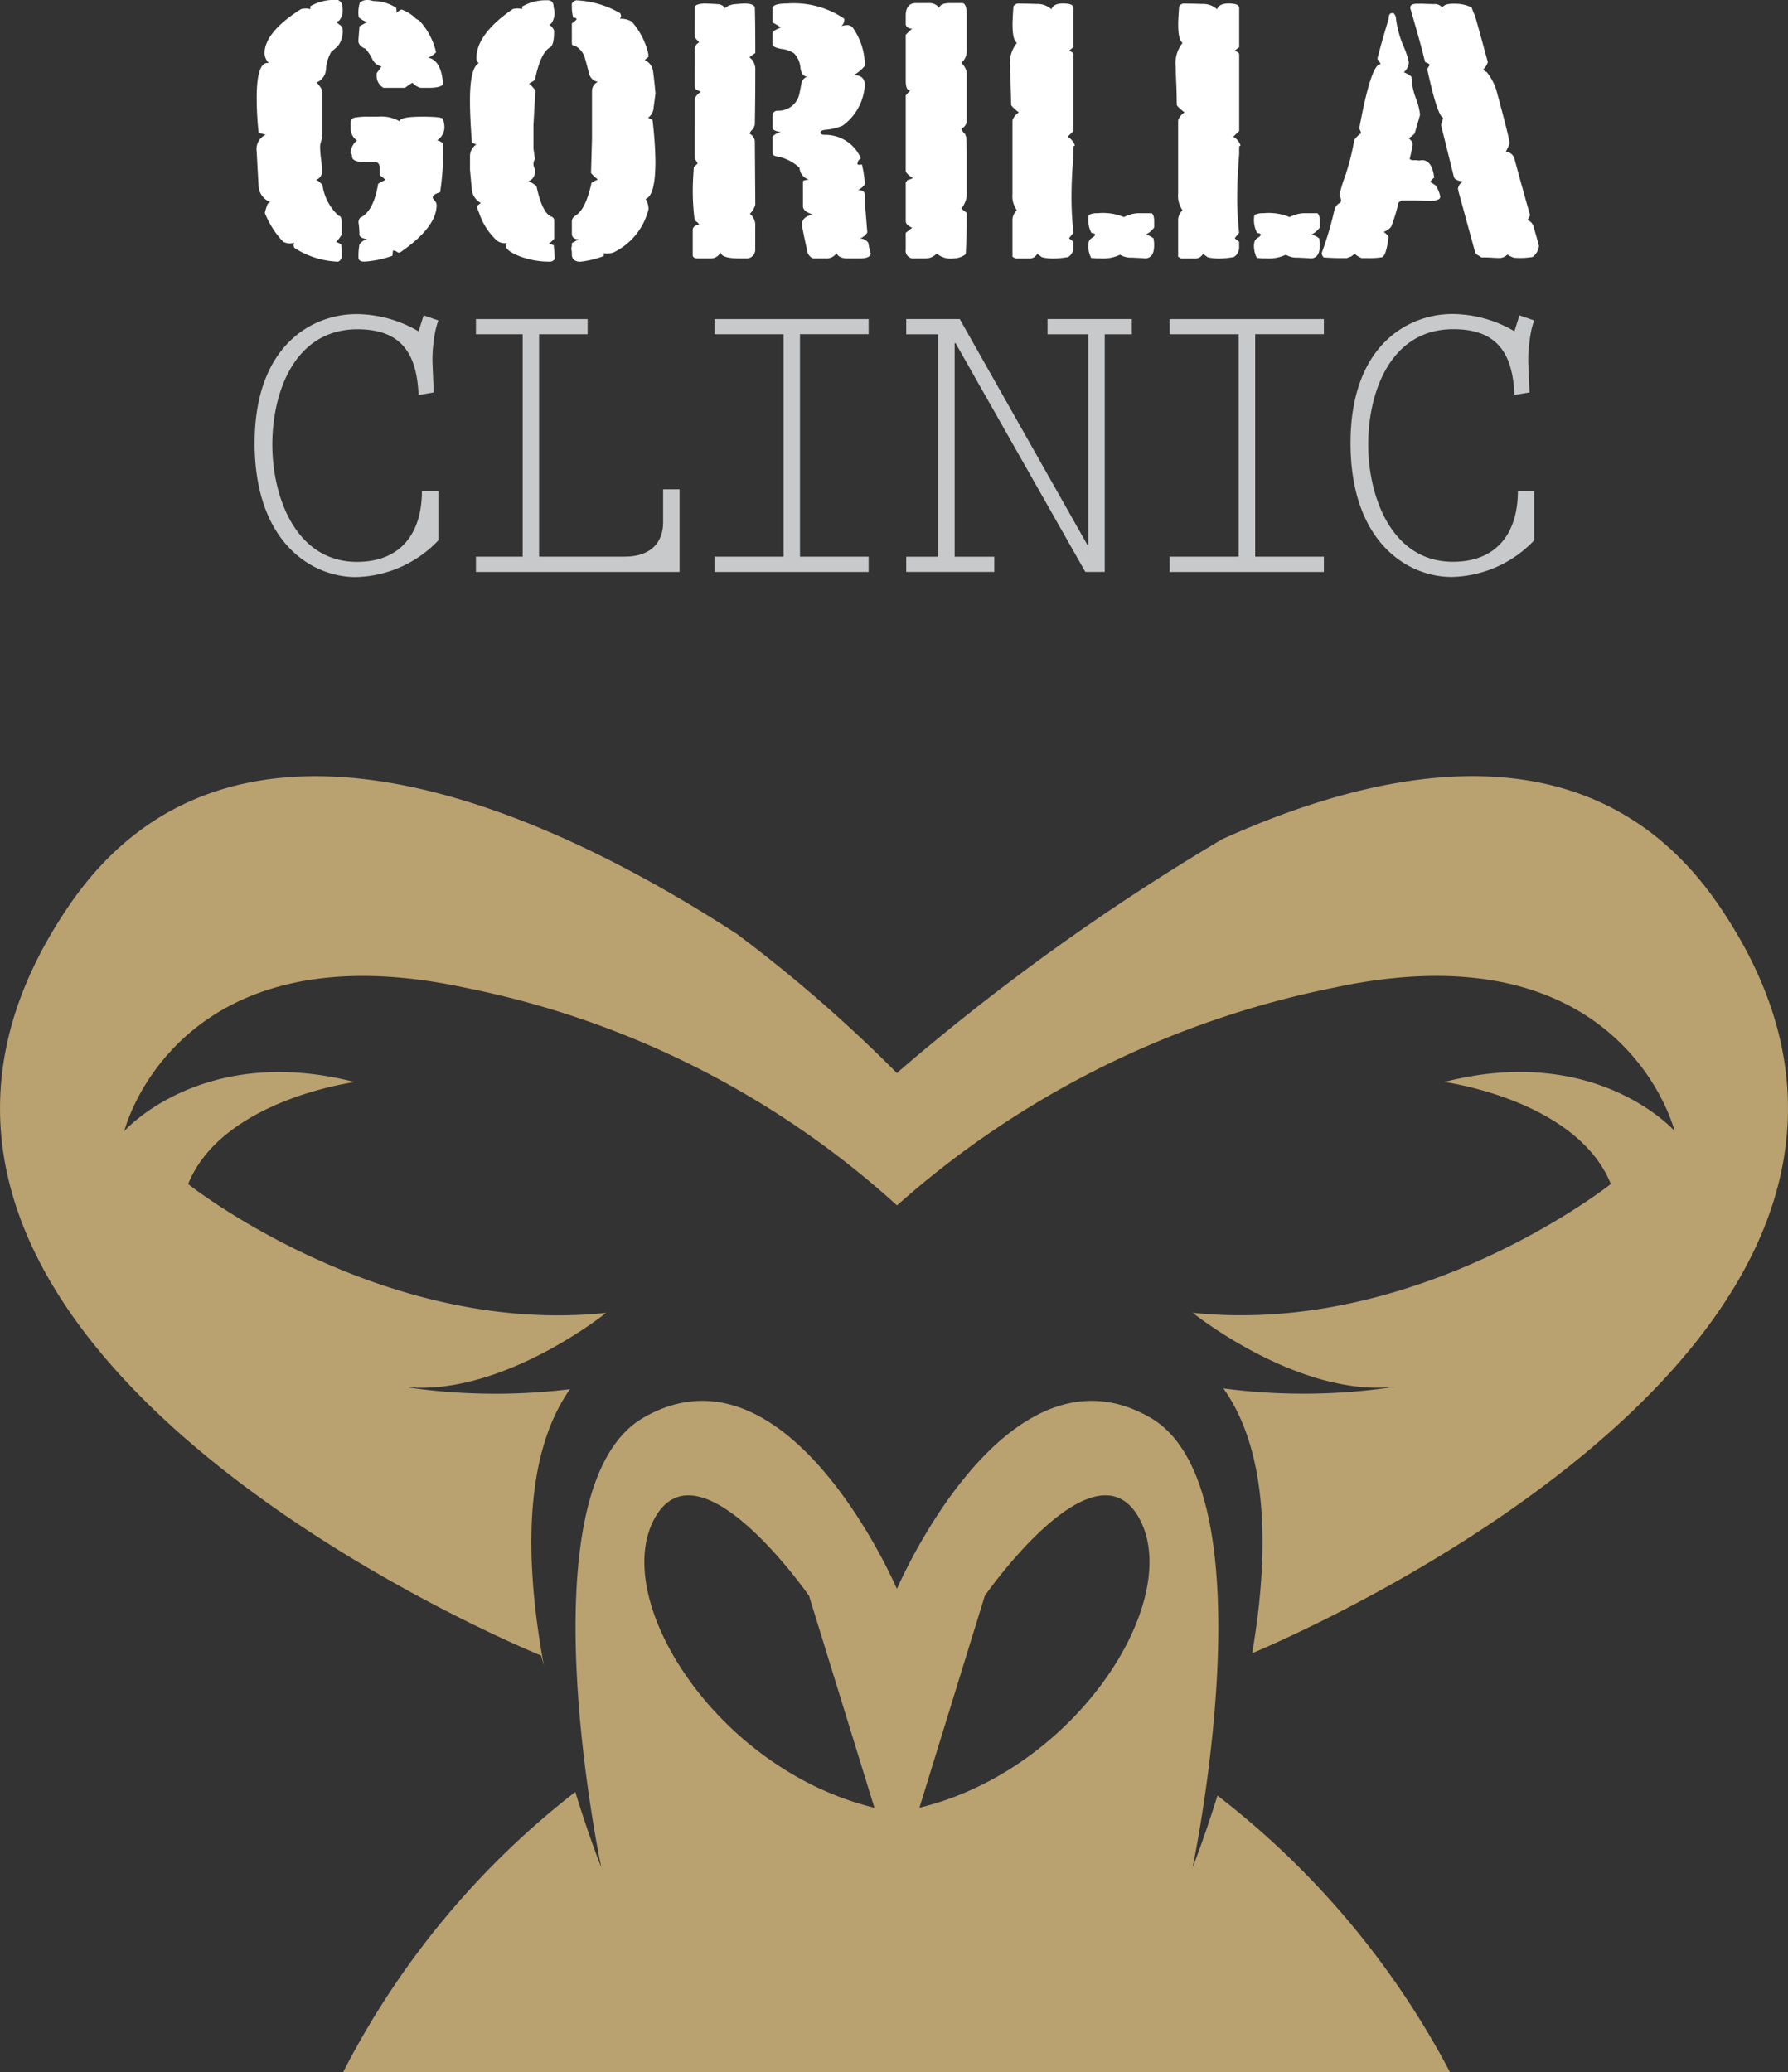 <svg xmlns="http://www.w3.org/2000/svg" width="92.102" height="106.746" viewBox="0 0 92.102 106.746">
  <rect x="0" y="0" width="92.102" height="106.746" fill="#333333" stroke="none"/>
  <g id="グループ_8013" data-name="グループ 8013" transform="translate(-12.307 -14)">
    <path id="パス_27" data-name="パス 27" d="M71.587,92.467c-.7,2.249-1.283,3.706-1.283,3.706S74.429,76.64,68.129,73c-7.442-4.3-13.047,8.809-13.047,8.809s0-.025-.007-.06c0,.035-.007.06-.007.06S49.463,68.7,42.021,73c-6.3,3.639-2.175,23.172-2.175,23.172s-.616-1.538-1.339-3.892a43.18,43.18,0,0,0-11.964,14.442H83.569A43.567,43.567,0,0,0,71.587,92.467m-29-14.269c2.288-4.189,7.962,3.981,7.962,3.981l3.366,10.914C45.784,91.124,40.3,82.385,42.587,78.2M56.234,93.092,59.6,82.178s5.675-8.17,7.962-3.981-3.2,12.926-11.329,14.895" transform="translate(3.434 14.023)" fill="#baa170"/>
    <path id="パス_28" data-name="パス 28" d="M27.188,15.079c-.07.011-.1.038-.1.074,0,.014.053.052.151.129a.3.3,0,0,1,.151.236,1.24,1.24,0,0,1-.249.858,3.994,3.994,0,0,1-.331.281,2.064,2.064,0,0,0-.281.928.778.778,0,0,1-.482.664,1.959,1.959,0,0,1,.282.382V21.1l-.067.243a.782.782,0,0,0-.035.256,5.424,5.424,0,0,0,.048.587,5.768,5.768,0,0,1,.053.675.444.444,0,0,1-.307.4,1,1,0,0,1,.33.278,2.608,2.608,0,0,0,.837,1.578c.1.011.151.127.151.344v.622a1.828,1.828,0,0,1-.278.37c.015.014.1.052.253.13a2.615,2.615,0,0,1,.025.457v.238c-.05.119-.119.186-.2.2a4.409,4.409,0,0,1-2.232-.706.376.376,0,0,1-.05-.144.251.251,0,0,1,.05-.127,1.168,1.168,0,0,1-.228.042.845.845,0,0,1-.355-.091,4.628,4.628,0,0,1-.938-1.47v-.035a.859.859,0,0,1,.038-.148c.025-.087.053-.165.078-.238a.214.214,0,0,1,.165-.148.943.943,0,0,1-.608-.812c-.035-.6-.067-1.2-.1-1.813a.811.811,0,0,1,.457-.843h.025l-.38-.106a16.844,16.844,0,0,1-.1-1.785c0-1.209.186-1.81.555-1.81h.052c0,.006.007.014.025.014a.773.773,0,0,1-.228-.509c0-.721.626-1.483,1.877-2.278a1.26,1.26,0,0,1,.253-.035,1.343,1.343,0,0,1,.228.035v-.148A2.457,2.457,0,0,1,27.14,14a.333.333,0,0,1,.225.309.787.787,0,0,1,.025.24.759.759,0,0,1-.2.53m5.37,6.3v.457a13.312,13.312,0,0,1-.151,2.069c-.253.071-.38.169-.38.274,0,.029.032.081.1.158a.34.34,0,0,1,.1.226c0,.755-.616,1.563-1.848,2.417a.173.173,0,0,1-.1.036.306.306,0,0,1-.113-.057.371.371,0,0,0-.19-.052l-.025.267a5.123,5.123,0,0,1-1.419.3h-.053c-.186,0-.278-.077-.278-.225a3.519,3.519,0,0,1,.05-.653.656.656,0,0,1,.408-.278c-.271-.031-.408-.115-.408-.246s-.007-.257-.021-.4-.029-.221-.029-.232a.477.477,0,0,1,.078-.217q.706-.333.935-1.754a2.448,2.448,0,0,1,.38-.2,1.534,1.534,0,0,0-.3-.236v-.382c0-.207-.094-.31-.284-.31H28.44c-.362,0-.551-.094-.57-.277v-.092c-.048-.038-.073-.06-.073-.07a.871.871,0,0,1,.33-.665.767.767,0,0,1-.33-.586v-.313a.265.265,0,0,1,.2-.278,3.944,3.944,0,0,1,.794-.05h.411a1.9,1.9,0,0,1,1.125.24c0-.161.39-.24,1.177-.24.683,0,1.034.04,1.051.127a1.371,1.371,0,0,1,.077.422.81.81,0,0,1-.38.672.653.653,0,0,1,.3.148m0-3.04c-.067.123-.313.186-.735.186h-.428a.975.975,0,0,1-.408-.261,2.969,2.969,0,0,0-.379.261H29.493a.713.713,0,0,1-.355-.6v-.148c.06-.088.144-.2.253-.351a.7.7,0,0,1-.467-.361,2.082,2.082,0,0,0-.362-.552c-.242-.1-.362-.236-.362-.407,0-.057.019-.313.057-.752.106-.056.238-.134.4-.218a1.141,1.141,0,0,1-.433-.235,1.14,1.14,0,0,1-.025-.282,1.674,1.674,0,0,1,.078-.492.606.606,0,0,1,.38-.127.873.873,0,0,1,.3.053,2.179,2.179,0,0,1,1.192.351l.024.252a.832.832,0,0,1,.249-.165,1.9,1.9,0,0,1,.654.39.7.7,0,0,0,.249.166,3.583,3.583,0,0,1,.875,1.643,1.1,1.1,0,0,1-.4.278c.454.1.706.559.76,1.374" transform="translate(2.569 0)" fill="#fff"/>
    <path id="パス_29" data-name="パス 29" d="M36.169,27.346a.283.283,0,0,1-.228.129,4.342,4.342,0,0,1-1.571-.277c-.47-.184-.71-.366-.71-.545a.731.731,0,0,1,.053-.13h-.074a.645.645,0,0,1-.457-.148,3.369,3.369,0,0,1-.914-1.451,1.1,1.1,0,0,1-.1-.313l.2-.161a.871.871,0,0,1-.457-.643c-.035-.355-.066-.71-.1-1.065v-.7a.714.714,0,0,1,.326-.6l-.228-.1c-.066-.871-.1-1.588-.1-2.161q0-1.687.453-1.933A.312.312,0,0,1,32.141,17c0-.833.626-1.676,1.877-2.537a1.212,1.212,0,0,1,.228-.031,1.286,1.286,0,0,1,.253.031v-.129a2.458,2.458,0,0,1,1.314-.324c.2,0,.305.115.305.348a1.719,1.719,0,0,1,.05.313.963.963,0,0,1-.176.549c-.052.014-.077.031-.077.056.154.134.228.246.228.33,0,.5-.074.781-.228.844-.32.192-.573.752-.76,1.668a2.842,2.842,0,0,1-.3.184,2.074,2.074,0,0,1,.326.351l-.1,1.777V21.66l.077.534a.478.478,0,0,0-.077.274.521.521,0,0,0,.077.24v.165a.5.5,0,0,1-.33.457,1.615,1.615,0,0,1,.408.256c.186.883.428,1.4.734,1.56a.209.209,0,0,1,.176.2V26.3l-.2.2-.074.021a.915.915,0,0,0,.253.106c.032.32.05.559.05.717m5.193-8.563c-.032.256-.063.509-.1.762a.667.667,0,0,1-.284.52l.228.109a19.746,19.746,0,0,1,.151,2.129q0,1.776-.506,1.944a.988.988,0,0,1,.151.53A3.376,3.376,0,0,1,39.208,27a1,1,0,0,1-.326.057.7.7,0,0,1-.179-.017v.144a4.748,4.748,0,0,1-1.216.294c-.253,0-.4-.112-.428-.33v-.182a.9.9,0,0,1-.029-.148.545.545,0,0,1,.029-.148v-.144c.014-.014.134-.081.355-.2-.24,0-.355-.106-.355-.309V25.42a.348.348,0,0,1,.151-.294c.372-.2.657-.773.86-1.708.067-.042.18-.106.33-.18a1.594,1.594,0,0,1-.355-.33l.05-1.76V18.691a.519.519,0,0,1,.305-.478.557.557,0,0,1-.449-.4c-.067-.269-.14-.547-.221-.825a1.016,1.016,0,0,0-.524-.639c-.1,0-.148-.038-.148-.117V15.2a.865.865,0,0,0,.253-.218.167.167,0,0,0-.127-.073h-.053a2.065,2.065,0,0,1-.073-.531v-.186a.329.329,0,0,1,.228-.179,4.942,4.942,0,0,1,2.253.66.247.247,0,0,1,.052.144.43.43,0,0,1-.052.148h.077a1.036,1.036,0,0,1,.53.148,3.808,3.808,0,0,1,.812,1.5,1.259,1.259,0,0,1,.05.313c-.017.01-.084.066-.2.165a.733.733,0,0,1,.436.6c.048.359.087.72.119,1.086" transform="translate(4.706 0.003)" fill="#fff"/>
    <path id="パス_30" data-name="パス 30" d="M44.275,25.643v1.173a.453.453,0,0,1-.379.46h-.426c-.618,0-.948-.1-.981-.313l-.077.119a.558.558,0,0,1-.4.194h-.678c-.182,0-.278-.056-.278-.165V25.787c.017-.138.13-.222.33-.257a.485.485,0,0,0-.228-.2,11.972,11.972,0,0,1-.1-1.6q0-.385.053-1.159l.2-.184-.151-.256V19.04a.75.75,0,0,1,.307-.334.509.509,0,0,0-.236-.108l-.071-.145V16.5a.391.391,0,0,1,.228-.349l-.228-.259V14.311c.053-.1.218-.151.5-.165.4.014.64.027.725.038a.4.4,0,0,1,.323.2.98.98,0,0,1,.474-.2c.3-.025.482-.038.549-.038.281,0,.457.063.524.182.014.516.024,1.3.024,2.368-.094.063-.2.137-.3.221a.773.773,0,0,1,.3.662c0,.8-.006,1.735-.024,2.81l-.071.2a.77.77,0,0,0-.207.257.52.52,0,0,1,.278.366l.024,3.288a.98.98,0,0,1-.281.478.744.744,0,0,1,.281.587Zm5.953,1.377c-.017.173-.211.257-.58.257h-.6c-.32,0-.513-.092-.58-.274a.639.639,0,0,1-.58.274h-.577c-.119,0-.228-.088-.326-.257-.2-.881-.3-1.38-.3-1.489,0-.271.186-.443.555-.513-.338-.113-.506-.253-.506-.426V23.306c0-.035.1-.067.307-.092a.668.668,0,0,1-.485-.607,2.346,2.346,0,0,0-1.163-.587c-.151-.014-.228-.084-.228-.221v-.756c0-.084.144-.182.432-.292a.6.6,0,0,1-.432-.148v-.735a.264.264,0,0,1,.253-.2h.052a1.092,1.092,0,0,0,1.086-.9c.035-.168.071-.34.1-.513a.443.443,0,0,1,.33-.348h-.05c-.168,0-.281-.14-.33-.422a1.207,1.207,0,0,0-.33-.77,1.424,1.424,0,0,0-.647-.228c-.309-.056-.467-.14-.467-.249v-.568c0-.074.144-.173.432-.289a3.719,3.719,0,0,0-.432-.259V14.4c0-.168.263-.256.783-.256a4.618,4.618,0,0,1,2.917.787v.077a.431.431,0,0,1-.155.309.9.9,0,0,1,.282-.056.38.38,0,0,1,.3.115,3.4,3.4,0,0,1,.633,1.979,2.119,2.119,0,0,1-.556.474c.353.015.539.173.556.478a2.779,2.779,0,0,1-1.138,2.126,2.747,2.747,0,0,1-.932.221c-.14.025-.211.067-.211.127,0,.088.071.13.2.13a1.989,1.989,0,0,1,1.875,1.209.352.352,0,0,0-.175.278c0,.035.031.056.1.056a.5.5,0,0,0,.127-.021,5,5,0,0,1,.151,1.029.887.887,0,0,1-.351.292c.235,0,.351.084.351.257v.348l.13,1.578a.726.726,0,0,1-.384.313.518.518,0,0,1,.432.218c.032.186.077.369.127.551" transform="translate(6.935 0.035)" fill="#fff"/>
    <path id="パス_31" data-name="パス 31" d="M53.037,16.521V16.6a.749.749,0,0,1-.278.6,1.009,1.009,0,0,1,.278.48V20.25a.483.483,0,0,1-.278.348.64.64,0,0,0,.194.274l.063.186c.014.238.021.58.021,1.008v2a1.285,1.285,0,0,1-.278.647c.1.081.194.158.278.221v.6c0,.384-.017.886-.05,1.529a1.058,1.058,0,0,1-.632.217,1.1,1.1,0,0,1-.865-.252.771.771,0,0,1-.555.252h-.583a.4.4,0,0,1-.457-.457v-.86l.33-.261c-.217-.094-.33-.211-.33-.344V23.376l.088-.13a1.636,1.636,0,0,0,.292-.108.872.872,0,0,1-.38-.33V18.883l.228-.257c-.151,0-.228-.165-.228-.5V15.765a3.009,3.009,0,0,1,.33-.315c-.186-.011-.3-.081-.33-.218v-.439c0-.439.175-.664.524-.664h.674a.613.613,0,0,1,.524.242c.05-.158.232-.242.549-.242h.622c.169,0,.249.2.249.57v1.823Z" transform="translate(9.067 0.031)" fill="#fff"/>
    <path id="パス_32" data-name="パス 32" d="M57.565,21.466c-.05,0-.074.036-.074.109v.348q0-.037-.052.717c-.032.5-.05,1.012-.05,1.535a17.425,17.425,0,0,0,.1,1.781l-.228.278c.053.048.127.106.228.182v.292a.566.566,0,0,1-.278.5,5.06,5.06,0,0,1-.751.074,2.819,2.819,0,0,1-.581-.061l-.252-.179a.453.453,0,0,1-.372.24H54.5l-.151-.092V25.254a.7.7,0,0,1,.228-.457,1.256,1.256,0,0,1-.228-.847V20.162a.8.8,0,0,1,.33-.407c-.271-.209-.4-.341-.4-.4,0-.292-.011-.654-.025-1.082s-.029-.716-.029-.868a1.649,1.649,0,0,1,.355-1.23c-.154-.1-.228-.418-.228-.956,0-.148.015-.453.046-.921a.3.3,0,0,1,.225-.148c.317,0,.639.007.977.021a1.047,1.047,0,0,1,.756.274c.067-.2.263-.3.593-.3a1.463,1.463,0,0,1,.359.038.255.255,0,0,1,.186.163V16.4a1.418,1.418,0,0,0-.228.186c.151.05.228.109.228.186v3.942l-.305.292a.85.85,0,0,1,.38.46m4.079,4.216a1.2,1.2,0,0,1-.428.366,1.018,1.018,0,0,1,.4.2,1.06,1.06,0,0,0,.025.2v.165c0,.443-.161.662-.482.662-.052-.011-.271-.021-.657-.04a1.088,1.088,0,0,1-.612-.148,2.063,2.063,0,0,1-1.036.187h-.2a2.336,2.336,0,0,0-.253-.019,1.358,1.358,0,0,1-.15-.6.977.977,0,0,1,.024-.231.389.389,0,0,1,.18-.215c.1-.063.15-.117.15-.155s-.062-.073-.189-.087a1.374,1.374,0,0,1-.165-.64,1.232,1.232,0,0,1,.024-.292.986.986,0,0,1,.46-.087,2.827,2.827,0,0,1,1.353.2,1.743,1.743,0,0,1,.714-.2h.716q.127.095.127.421Z" transform="translate(10.111 0.035)" fill="#fff"/>
    <path id="パス_33" data-name="パス 33" d="M64.44,21.466c-.048,0-.073.036-.073.109v.348c0-.025-.017.215-.05.717s-.052,1.012-.052,1.535a17.425,17.425,0,0,0,.1,1.781l-.228.278c.052.048.127.106.228.182v.292a.566.566,0,0,1-.278.5,5.059,5.059,0,0,1-.752.074,2.807,2.807,0,0,1-.58-.061l-.249-.179a.462.462,0,0,1-.375.24h-.756l-.151-.092V25.254a.713.713,0,0,1,.228-.457,1.27,1.27,0,0,1-.228-.847V20.162a.8.8,0,0,1,.33-.407c-.271-.209-.4-.341-.4-.4,0-.292-.007-.654-.025-1.082s-.029-.716-.029-.868a1.66,1.66,0,0,1,.355-1.23c-.151-.1-.228-.418-.228-.956,0-.148.014-.453.05-.921a.283.283,0,0,1,.221-.148c.313,0,.639.007.977.021a1.047,1.047,0,0,1,.756.274c.067-.2.263-.3.593-.3a1.463,1.463,0,0,1,.359.038.251.251,0,0,1,.186.163V16.4a1.538,1.538,0,0,0-.228.186c.151.05.228.109.228.186v3.942l-.305.292a.842.842,0,0,1,.379.46m4.08,4.216a1.2,1.2,0,0,1-.428.366,1.026,1.026,0,0,1,.4.2,1.059,1.059,0,0,0,.025.2v.165c0,.443-.161.662-.482.662-.048-.011-.271-.021-.657-.04a1.067,1.067,0,0,1-.608-.148,2.089,2.089,0,0,1-1.04.187h-.2a2.336,2.336,0,0,0-.253-.019,1.412,1.412,0,0,1-.151-.6,1.218,1.218,0,0,1,.025-.231.384.384,0,0,1,.18-.215c.1-.063.15-.117.15-.155s-.063-.073-.19-.087a1.437,1.437,0,0,1-.165-.64,1.452,1.452,0,0,1,.025-.292,1,1,0,0,1,.46-.087,2.827,2.827,0,0,1,1.353.2,1.743,1.743,0,0,1,.714-.2h.716q.127.095.127.421Z" transform="translate(11.77 0.035)" fill="#fff"/>
    <path id="パス_34" data-name="パス 34" d="M73.263,24.047V24.1a.194.194,0,0,1-.048.108.751.751,0,0,1-.355.1h-.078c-.217,0-.5-.007-.832-.017h-.686l-.15.106a8.408,8.408,0,0,1-.38,1.247.806.806,0,0,1-.384.259,1.3,1.3,0,0,1,.141.119.415.415,0,0,1,.112.138c-.084.67-.2,1.022-.351,1.054a4.013,4.013,0,0,1-.71.042h-.33a1.268,1.268,0,0,1-.355-.217l-.175.129-.232.088h-.326c-.2,0-.493-.007-.861-.035a.3.3,0,0,1-.1-.2v-.038a18.062,18.062,0,0,0,.657-2.234.536.536,0,0,1,.307-.351.253.253,0,0,1,.024-.074v-.052a.5.5,0,0,0-.048-.184c-.017-.01-.029-.045-.029-.091a6.367,6.367,0,0,1,.282-.935,12.323,12.323,0,0,0,.48-1.89,1.352,1.352,0,0,1,.355-.351,1.187,1.187,0,0,0-.1-.236q.607-3.32,1.09-3.317H70.2a.872.872,0,0,0-.088-.148l-.088-.13c.117-.464.309-1.153.58-2.052,0-.2.06-.3.18-.3h.073a.424.424,0,0,1,.13.309,5.391,5.391,0,0,0,.365,1.353,4.016,4.016,0,0,1,.292.871.747.747,0,0,1-.253.513c.271.12.4.207.4.274v.035a3.262,3.262,0,0,0,.215,1.026,3.311,3.311,0,0,1,.217.847c0,.025-.094.349-.277.971a1,1,0,0,1-.307.238l.127.13a.285.285,0,0,1,.077.217c0,.05-.052.3-.154.735a.318.318,0,0,0,.179.056h.2a.7.7,0,0,0,.1.019.333.333,0,0,0,.1-.019h.1c.319.025.516.324.583.9a.746.746,0,0,0-.2.218l.277.182a1.56,1.56,0,0,1,.228.534m5,2.245c.06.215.091.326.091.341a.81.81,0,0,1-.33.566,3.9,3.9,0,0,1-.963.038,1.407,1.407,0,0,1-.33-.165.582.582,0,0,1-.379.179c-.053,0-.184,0-.395-.014s-.4-.017-.568-.017a1.814,1.814,0,0,0-.278-.166l-.077-.221L74.2,23.809v-.057a.108.108,0,0,1-.025-.052.465.465,0,0,1,.278-.386c-.288-.032-.449-.113-.485-.236L73.305,20.4l.113-.366q-.305-.11-.812-2.459v-.038a.232.232,0,0,1,.05-.127.291.291,0,0,0,.052-.092c0-.063-.073-.113-.218-.151l-.056-.2c-.1-.439-.334-1.282-.693-2.512a.188.188,0,0,1-.021-.1c0-.133.117-.2.353-.2h.305c.2.01.4.017.583.017a.458.458,0,0,1,.4.179.478.478,0,0,1,.228-.161,1.615,1.615,0,0,1,.4-.035,1.91,1.91,0,0,1,.889.19c.067.182.127.326.176.432.119.4.338,1.194.66,2.386a.842.842,0,0,1-.228.366.282.282,0,0,0,.175.146,2.989,2.989,0,0,1,.485.9q.685,2.53.685,2.734a.246.246,0,0,1-.025.127l-.158.334a.522.522,0,0,1,.426.326q.41,1.523.818,2.952l-.13.242a.538.538,0,0,1,.32.384c.056.2.115.4.176.614" transform="translate(13.232 0.039)" fill="#fff"/>
    <path id="パス_35" data-name="パス 35" d="M31.58,27.1l.758.261a4.638,4.638,0,0,0-.238,1.085,6.484,6.484,0,0,0-.063,1.107l.063,1.518-.781.134c-.088-2.113-.868-3.387-3.148-3.387-3.233,0-4.385,3.232-4.385,5.945,0,2.666,1.194,6.036,4.364,6.036,2.255,0,3.341-1.48,3.341-3.647h.847v2.54a6.033,6.033,0,0,1-4.255,1.888c-2.278,0-5.208-1.8-5.208-6.9,0-5.017,2.952-6.644,5.254-6.644a6.4,6.4,0,0,1,3.19.889Z" transform="translate(2.549 3.143)" fill="#c8c9ca"/>
    <path id="パス_36" data-name="パス 36" d="M37.811,27.241v.781h-2.5V39.481H39.7c1.455,0,2-.819,2-1.758V36.011h.847v4.256H32.058v-.787h2.408V28.022H32.058v-.781Z" transform="translate(4.765 3.194)" fill="#c8c9ca"/>
    <path id="パス_37" data-name="パス 37" d="M49.9,27.241v.78H46.363V39.48H49.9v.787H41.957V39.48h3.56V28.022h-3.56v-.78Z" transform="translate(7.152 3.194)" fill="#c8c9ca"/>
    <path id="パス_38" data-name="パス 38" d="M60.141,40.264h-1L52.456,28.479h-.046V39.484h2.042v.78H49.916v-.78h1.648V28.026H49.916v-.787h2.755l6.578,11.638h.046V28.026h-2.1v-.787h4.34v.787H60.141Z" transform="translate(9.072 3.194)" fill="#c8c9ca"/>
    <path id="パス_39" data-name="パス 39" d="M68.792,27.241v.78H65.254V39.48h3.538v.787H60.847V39.48h3.56V28.022h-3.56v-.78Z" transform="translate(11.709 3.194)" fill="#c8c9ca"/>
    <path id="パス_40" data-name="パス 40" d="M77.054,27.1l.76.261a4.7,4.7,0,0,0-.236,1.085,6.486,6.486,0,0,0-.067,1.107l.067,1.518L76.8,31.2c-.088-2.113-.868-3.387-3.149-3.387-3.232,0-4.385,3.232-4.385,5.945,0,2.666,1.2,6.036,4.364,6.036,2.26,0,3.346-1.48,3.346-3.647h.843v2.54a6.032,6.032,0,0,1-4.252,1.888c-2.28,0-5.211-1.8-5.211-6.9,0-5.017,2.952-6.644,5.253-6.644a6.4,6.4,0,0,1,3.191.889Z" transform="translate(13.519 3.143)" fill="#c8c9ca"/>
    <path id="パス_41" data-name="パス 41" d="M76.809,91.387c.829-4.877.928-10.253-1.482-13.64a31.571,31.571,0,0,0,9.557-.2C79.712,78.65,73.745,73.85,73.745,73.85c11.623,1.224,21.539-6.633,21.539-6.633-1.767-4.35-8.584-5.254-8.584-5.254,7.851-2.017,11.866,2.523,11.866,2.523S95.948,53.906,81.04,57.1A48.09,48.09,0,0,0,58.513,68.32,46.644,46.644,0,0,0,36.238,57.1c-14.906-3.19-17.526,7.39-17.526,7.39s4.015-4.54,11.866-2.523c0,0-6.817.9-8.581,5.254,0,0,9.912,7.857,21.535,6.633,0,0-5.967,4.8-11.139,3.694a31.473,31.473,0,0,0,9.273.238c-2.491,3.542-2.266,9.242-1.339,14.263l-.144-.541S.38,75.418,15.9,52.824c8.532-12.421,24.87-4.652,34.358,1.508a74.269,74.269,0,0,1,8.155,7.076l.1.1.1-.1A116.94,116.94,0,0,1,75.263,49.457c8.865-4,19.3-5.734,25.556,3.366C115.573,74.31,80.3,89.913,76.809,91.387" transform="translate(0 7.77)" fill="#baa170"/>
  </g>
</svg>
